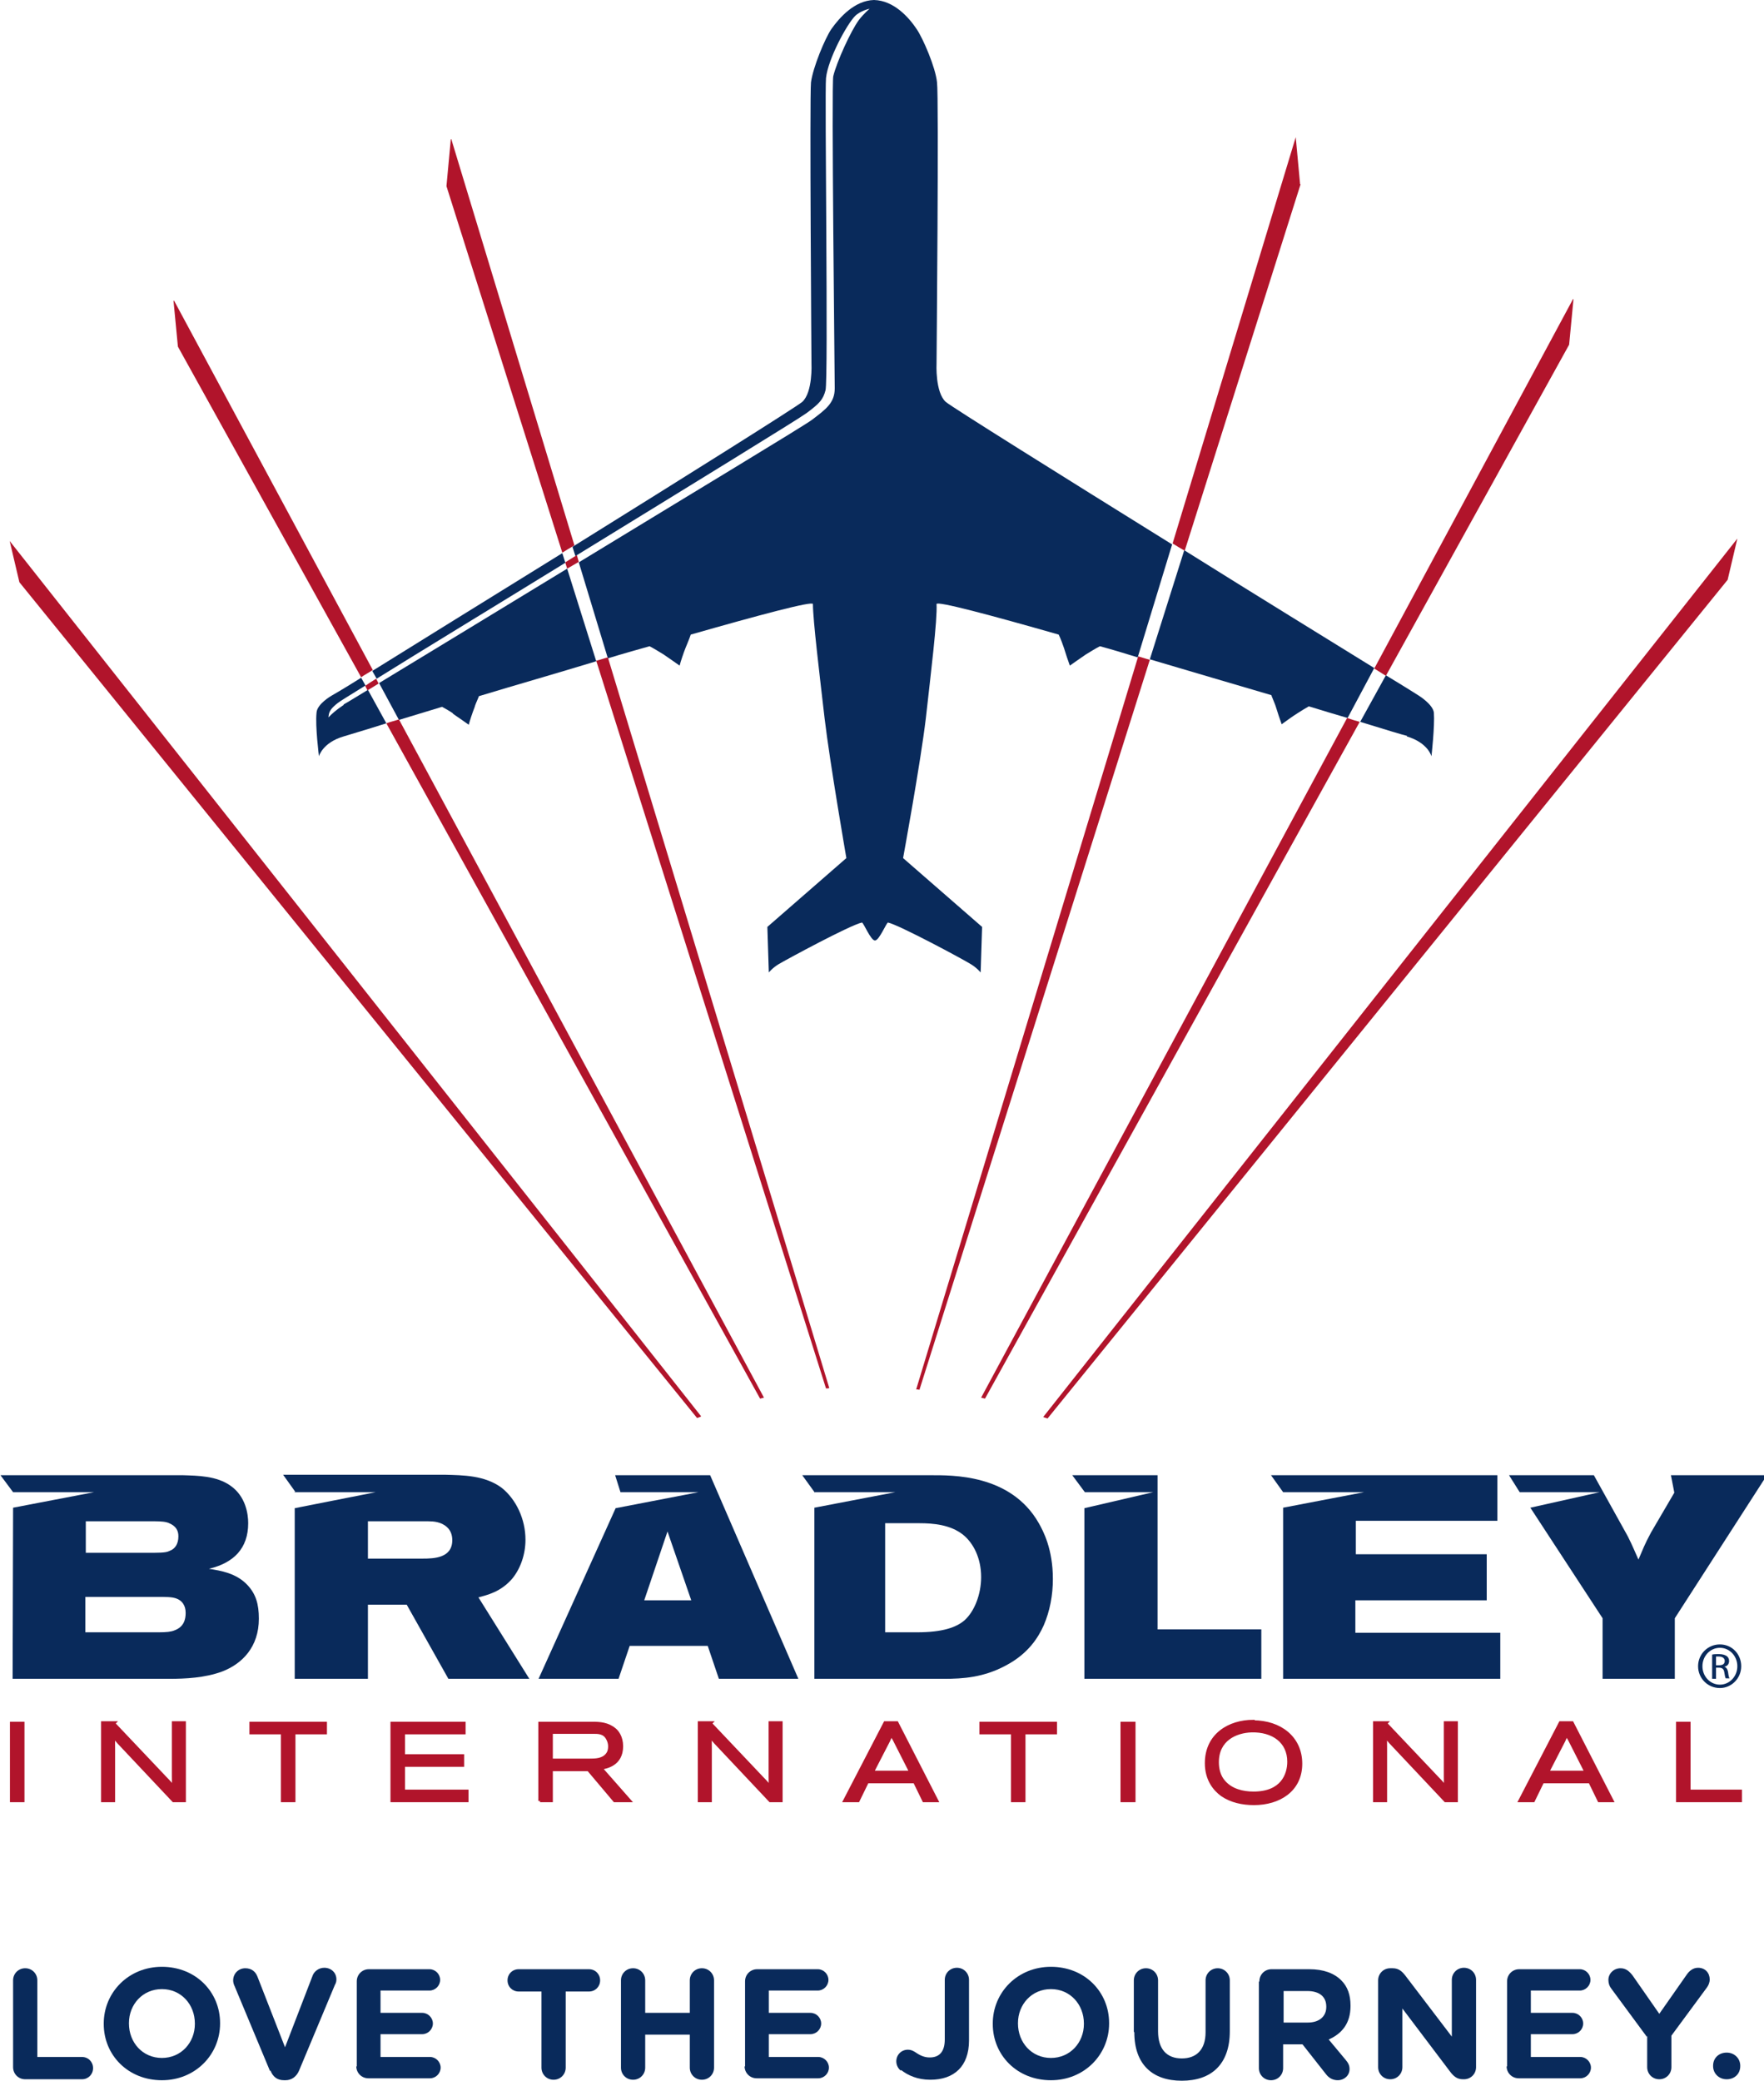 <?xml version="1.0" encoding="UTF-8"?>
<!DOCTYPE svg PUBLIC "-//W3C//DTD SVG 1.1//EN" "http://www.w3.org/Graphics/SVG/1.1/DTD/svg11.dtd">
<!-- Creator: CorelDRAW X6 -->
<svg xmlns="http://www.w3.org/2000/svg" xml:space="preserve" width="3.639in" height="4.292in" version="1.1" style="shape-rendering:geometricPrecision; text-rendering:geometricPrecision; image-rendering:optimizeQuality; fill-rule:evenodd; clip-rule:evenodd"
viewBox="0 0 3639 4292"
 xmlns:xlink="http://www.w3.org/1999/xlink">
 <defs>
  <style type="text/css">
   <![CDATA[
    .str0 {stroke:#B1142B;stroke-width:6.945}
    .fil2 {fill:none;fill-rule:nonzero}
    .fil1 {fill:#092A5B;fill-rule:nonzero}
    .fil0 {fill:#B1142B;fill-rule:nonzero}
   ]]>
  </style>
 </defs>
 <g id="Layer_x0020_1">
  <path class="fil0" d="M1194 1159l-4 -14c-8,5 -16,10 -24,15l4 13c8,-5 16,-9 24,-14z"/>
  <path class="fil1" d="M1166 1160l-6 -19c-152,94 -302,187 -392,243l9 16c88,-55 238,-146 389,-239z"/>
  <path class="fil1" d="M934 1472c9,6 33,23 33,23 2,-8 8,-26 12,-36 1,-5 6,-15 9,-23 76,-23 160,-47 242,-72l-60 -191c-153,93 -302,184 -388,236l41 76c26,-8 56,-17 89,-27 7,4 18,10 23,14z"/>
  <path class="fil1" d="M709 1454c-34,23 -32,31 -31,22 1,-9 6,-16 19,-26 2,-2 23,-15 57,-36l-9 -16c-38,24 -61,37 -61,37 0,0 -30,17 -31,35 -3,28 5,90 5,90 0,0 7,-28 51,-41 9,-3 41,-12 88,-27l-38 -69c-28,17 -46,28 -50,30z"/>
  <path class="fil1" d="M2902 1519c44,13 51,41 51,41 0,0 7,-62 5,-90 -2,-17 -31,-35 -31,-35 0,0 -25,-16 -68,-42l-53 96c52,16 88,27 97,29z"/>
  <path class="fil1" d="M2623 1435c3,8 8,19 9,23 3,10 9,28 12,36 0,0 23,-17 33,-23 6,-4 16,-10 23,-14 29,9 56,17 80,24l55 -103c-92,-57 -242,-149 -392,-243l-71 225c85,25 172,51 251,74z"/>
  <path class="fil1" d="M1664 852c27,-20 34,-28 39,-47 6,-22 -2,-614 1,-644 4,-39 43,-111 60,-128 11,-11 30,-15 30,-15 0,0 -12,10 -22,23 -17,23 -46,87 -53,116 -4,14 3,621 3,644 0,30 -18,43 -47,65 -14,11 -248,152 -481,294l60 198c29,-9 58,-17 86,-25 6,3 21,12 29,17 9,6 33,23 33,23 2,-8 8,-26 12,-36 2,-5 8,-19 11,-28 140,-40 252,-70 252,-63 0,33 14,148 24,235 11,93 45,289 45,289l-163 142 3 94c0,0 7,-9 20,-17 15,-9 148,-81 172,-86 3,-1 18,37 27,37l0 0c0,0 0,0 0,0 0,0 0,0 0,0l0 0c9,0 24,-38 27,-37 23,5 157,77 171,86 13,8 20,17 20,17l3 -94 -163 -142c0,0 36,-196 47,-289 10,-90 24,-203 22,-235 0,-7 112,23 252,63 4,8 9,22 11,28 3,10 9,28 12,36 0,0 24,-17 33,-23 8,-5 23,-14 29,-17 26,7 52,15 78,23l71 -233c-230,-143 -454,-283 -467,-294 -22,-20 -19,-79 -19,-79 0,0 5,-549 1,-580 -3,-31 -29,-91 -42,-110 -16,-24 -47,-59 -88,-60l0 0c0,0 0,0 0,0 0,0 0,0 0,0l0 0c-40,1 -71,36 -88,60 -13,19 -38,79 -42,110 -3,31 1,580 1,580 0,0 3,59 -19,79 -13,11 -241,154 -474,299l6 19c233,-143 464,-285 474,-293z"/>
  <path class="fil0" d="M930 287l-9 97 239 756c8,-5 16,-10 25,-15l-254 -838z"/>
  <path class="fil0" d="M358 621l9 94 378 682c7,-5 15,-9 24,-15l-410 -762z"/>
  <path class="fil0" d="M753 1414l5 10c7,-4 15,-9 23,-14l-5 -10c-8,5 -16,10 -23,15z"/>
  <path class="fil0" d="M2682 380l-9 -97 -254 838c8,5 16,10 25,15l239 -756z"/>
  <path class="fil0" d="M3245 617l-410 762c8,5 16,10 24,15l378 -683 9 -94z"/>
  <path class="fil0" d="M2152 2923c3,1 6,2 9,3l1403 -1730 20 -85 -1432 1812z"/>
  <path class="fil1" d="M176 3294l149 0c18,0 29,0 38,3 12,4 20,14 20,30 0,14 -4,29 -23,36 -7,3 -17,4 -32,4l-152 0 0 -73zm-149 -216l167 0 -167 32 -1 353 323 0c33,0 74,-2 109,-15 42,-16 76,-51 76,-109 0,-30 -6,-51 -24,-70 -23,-24 -54,-29 -79,-33 51,-12 81,-42 81,-94 0,-19 -5,-55 -36,-77 -29,-21 -69,-21 -98,-22l-377 0 26 35zm150 60l142 0c14,0 24,1 30,4 14,6 19,15 19,27 0,16 -7,26 -18,30 -4,2 -9,4 -32,4l-141 0 0 -65z"/>
  <path class="fil1" d="M607 3078l168 0 -167 33 0 352 151 0 0 -153 80 0 86 153 167 0 -105 -168c18,-5 46,-11 70,-39 17,-21 27,-50 27,-80 0,-42 -19,-83 -49,-107 -35,-26 -80,-26 -117,-27l-334 0 25 35zm151 60l125 0c11,0 27,1 39,12 8,7 11,17 11,27 0,37 -38,38 -61,38l-113 0 0 -77z"/>
  <path class="fil1" d="M1277 3078l164 0 -171 33 -159 352 165 0 23 -68 161 0 23 68 164 0 -182 -420 -196 0 11 35zm150 223l-98 0 48 -142 49 142z"/>
  <path class="fil1" d="M1681 3078l166 0 -167 32 0 353 267 0c40,0 82,-3 127,-27 48,-25 68,-59 79,-83 13,-30 19,-63 19,-96 0,-62 -20,-99 -29,-115 -58,-102 -180,-99 -224,-99l-264 0 26 36zm146 64l70 0c28,0 64,3 90,24 21,17 37,48 37,87 0,36 -14,71 -34,89 -17,15 -46,25 -98,25l-66 0 0 -225z"/>
  <polygon class="fil1" points="2388,3043 2388,3361 2602,3361 2602,3463 2237,3463 2237,3111 2379,3078 2238,3078 2212,3043 "/>
  <polygon class="fil1" points="3089,3043 3089,3137 2797,3137 2797,3206 3067,3206 3067,3301 2796,3301 2796,3368 3095,3368 3095,3463 2647,3463 2647,3110 2814,3078 2647,3078 2622,3043 "/>
  <path class="fil1" d="M3288 3043l70 126c11,22 12,26 22,48 10,-23 12,-30 26,-56l48 -82 -7 -36 198 0 0 0 -190 295 0 125 -149 0 0 -125 -149 -228 143 -32 -165 0 -22 -35 176 0z"/>
  <polygon class="fil0" points="24,3714 47,3714 47,3555 24,3555 "/>
  <polygon class="fil2 str0" points="24,3714 47,3714 47,3555 24,3555 "/>
  <path class="fil0" d="M234 3555l108 114c8,8 9,10 17,19 -1,-11 -1,-13 -1,-24l0 -110 22 0 0 160 -22 0 -113 -120c-6,-7 -8,-9 -12,-15 1,11 1,14 1,28l0 107 -22 0 0 -160 23 0z"/>
  <path class="fil2 str0" d="M234 3555l108 114c8,8 9,10 17,19 -1,-11 -1,-13 -1,-24l0 -110 22 0 0 160 -22 0 -113 -120c-6,-7 -8,-9 -12,-15 1,11 1,14 1,28l0 107 -22 0 0 -160 23 0z"/>
  <polygon class="fil0" points="518,3555 671,3555 671,3574 606,3574 606,3714 583,3714 583,3574 518,3574 "/>
  <polygon class="fil2 str0" points="518,3555 671,3555 671,3574 606,3574 606,3714 583,3714 583,3574 518,3574 "/>
  <polygon class="fil0" points="809,3555 957,3555 957,3574 832,3574 832,3622 954,3622 954,3641 832,3641 832,3695 963,3695 963,3714 809,3714 "/>
  <polygon class="fil2 str0" points="809,3555 957,3555 957,3574 832,3574 832,3622 954,3622 954,3641 832,3641 832,3695 963,3695 963,3714 809,3714 "/>
  <path class="fil0" d="M1114 3714l23 0 0 -64 77 0 54 64 30 0 -59 -67c11,-2 43,-7 43,-45 0,-19 -9,-30 -14,-34 -14,-12 -31,-13 -45,-13l-109 0 0 160zm110 -141c10,0 22,0 29,12 3,5 5,11 5,17 0,6 -1,12 -5,17 -9,12 -25,12 -37,12l-79 0 0 -58 88 0z"/>
  <path class="fil2 str0" d="M1114 3714l23 0 0 -64 77 0 54 64 30 0 -59 -67c11,-2 43,-7 43,-45 0,-19 -9,-30 -14,-34 -14,-12 -31,-13 -45,-13l-109 0 0 160zm110 -141c10,0 22,0 29,12 3,5 5,11 5,17 0,6 -1,12 -5,17 -9,12 -25,12 -37,12l-79 0 0 -58 88 0z"/>
  <path class="fil0" d="M1465 3555l108 114c8,8 9,10 17,19 -1,-11 -1,-13 -1,-24l0 -110 22 0 0 160 -22 0 -113 -120c-6,-7 -8,-9 -12,-15 1,11 1,14 1,28l0 107 -22 0 0 -160 23 0z"/>
  <path class="fil2 str0" d="M1465 3555l108 114c8,8 9,10 17,19 -1,-11 -1,-13 -1,-24l0 -110 22 0 0 160 -22 0 -113 -120c-6,-7 -8,-9 -12,-15 1,11 1,14 1,28l0 107 -22 0 0 -160 23 0z"/>
  <path class="fil0" d="M1745 3714l25 0 19 -39 98 0 19 39 26 0 -82 -160 -24 0 -83 160zm133 -58l-79 0 34 -66c1,-3 3,-6 4,-9 1,-2 2,-5 2,-7 0,2 1,4 2,6 1,3 2,5 4,8l34 67z"/>
  <path class="fil2 str0" d="M1745 3714l25 0 19 -39 98 0 19 39 26 0 -82 -160 -24 0 -83 160zm133 -58l-79 0 34 -66c1,-3 3,-6 4,-9 1,-2 2,-5 2,-7 0,2 1,4 2,6 1,3 2,5 4,8l34 67z"/>
  <polygon class="fil0" points="2024,3555 2177,3555 2177,3574 2112,3574 2112,3714 2089,3714 2089,3574 2024,3574 "/>
  <polygon class="fil2 str0" points="2024,3555 2177,3555 2177,3574 2112,3574 2112,3714 2089,3714 2089,3574 2024,3574 "/>
  <polygon class="fil0" points="2315,3714 2339,3714 2339,3555 2315,3555 "/>
  <polygon class="fil2 str0" points="2315,3714 2339,3714 2339,3555 2315,3555 "/>
  <path class="fil0" d="M2585 3551c-48,0 -96,27 -96,86 0,34 17,54 32,65 19,13 42,18 66,18 51,0 96,-27 96,-82 0,-53 -42,-86 -98,-86zm-3 19c44,-1 77,22 77,64 0,27 -14,65 -73,65 -23,0 -46,-6 -61,-23 -11,-12 -14,-28 -14,-41 0,-47 38,-64 71,-65z"/>
  <path class="fil2 str0" d="M2585 3551c-48,0 -96,27 -96,86 0,34 17,54 32,65 19,13 42,18 66,18 51,0 96,-27 96,-82 0,-53 -42,-86 -98,-86zm-3 19c44,-1 77,22 77,64 0,27 -14,65 -73,65 -23,0 -46,-6 -61,-23 -11,-12 -14,-28 -14,-41 0,-47 38,-64 71,-65z"/>
  <path class="fil0" d="M2858 3555l108 114c8,8 9,10 17,19 -1,-11 -1,-13 -1,-24l0 -110 22 0 0 160 -22 0 -113 -120c-6,-7 -8,-9 -12,-15 1,11 1,14 1,28l0 107 -22 0 0 -160 23 0z"/>
  <path class="fil2 str0" d="M2858 3555l108 114c8,8 9,10 17,19 -1,-11 -1,-13 -1,-24l0 -110 22 0 0 160 -22 0 -113 -120c-6,-7 -8,-9 -12,-15 1,11 1,14 1,28l0 107 -22 0 0 -160 23 0z"/>
  <path class="fil0" d="M3138 3714l25 0 19 -39 98 0 19 39 26 0 -82 -160 -24 0 -83 160zm133 -58l-79 0 34 -66c1,-3 3,-6 4,-9 1,-2 2,-5 2,-7 0,2 1,4 2,6 1,3 2,5 4,8l34 67z"/>
  <path class="fil2 str0" d="M3138 3714l25 0 19 -39 98 0 19 39 26 0 -82 -160 -24 0 -83 160zm133 -58l-79 0 34 -66c1,-3 3,-6 4,-9 1,-2 2,-5 2,-7 0,2 1,4 2,6 1,3 2,5 4,8l34 67z"/>
  <polygon class="fil0" points="3461,3555 3484,3555 3484,3695 3590,3695 3590,3714 3461,3714 "/>
  <polygon class="fil2 str0" points="3461,3555 3484,3555 3484,3695 3590,3695 3590,3714 3461,3714 "/>
  <path class="fil0" d="M2032 2885l773 -1396c-8,-2 -17,-5 -26,-8l-755 1402c3,1 5,1 8,2z"/>
  <path class="fil0" d="M1897 2866l475 -1505c-8,-2 -16,-5 -24,-7l-458 1512c2,0 5,0 7,1z"/>
  <path class="fil0" d="M1711 2864l-457 -1508c-8,2 -16,5 -24,7l474 1501c2,0 5,0 7,-1z"/>
  <path class="fil0" d="M1576 2883l-753 -1399c-9,3 -18,5 -26,8l771 1393c3,-1 5,-1 8,-2z"/>
  <path class="fil0" d="M1446 2921l-1426 -1805 20 85 1398 1724c3,-1 6,-2 8,-3z"/>
  <path class="fil1" d="M3540 3435l6 0c7,0 12,-2 12,-9 0,-4 -3,-9 -12,-9 -3,0 -4,0 -6,0l0 17zm0 28l-8 0 0 -50c4,-1 8,-1 14,-1 8,0 13,2 16,4 3,2 5,6 5,10 0,7 -4,11 -10,12l0 0c4,1 7,5 8,12 1,8 2,11 3,12l-8 0c-1,-2 -2,-6 -3,-13 -1,-6 -4,-9 -11,-9l-6 0 0 22zm8 -64c-20,0 -36,17 -36,38 0,21 16,38 36,38 20,0 36,-17 36,-38 0,-21 -16,-38 -36,-38l0 0zm0 -7c25,0 44,20 44,45 0,25 -20,45 -44,45 -25,0 -45,-20 -45,-45 0,-25 20,-45 45,-45l0 0z"/>
  <path class="fil1" d="M27 4085c0,-14 11,-25 25,-25 14,0 25,11 25,25l0 158 92 0c13,0 23,10 23,23 0,13 -10,23 -23,23l-117 0c-14,0 -25,-11 -25,-25l0 -178z"/>
  <path class="fil1" d="M402 4175l0 -1c0,-39 -28,-71 -68,-71 -40,0 -68,32 -68,70l0 1c0,39 28,71 68,71 40,0 68,-32 68,-70zm-188 0l0 -1c0,-64 51,-117 120,-117 70,0 120,52 120,116l0 1c0,64 -51,117 -120,117 -70,0 -120,-52 -120,-116z"/>
  <path class="fil1" d="M557 4272l-73 -175c-2,-4 -3,-8 -3,-12 0,-14 11,-25 25,-25 13,0 21,7 25,17l57 146 57 -148c3,-8 12,-16 24,-16 14,0 25,10 25,24 0,4 -1,8 -3,11l-74 177c-5,12 -15,20 -28,20l-3 0c-14,0 -23,-7 -28,-20z"/>
  <path class="fil1" d="M736 4263l0 -176c0,-14 11,-25 25,-25l125 0c12,0 22,10 22,22 0,12 -10,22 -22,22l-101 0 0 46 86 0c12,0 22,10 22,22 0,12 -10,22 -22,22l-86 0 0 47 102 0c12,0 22,10 22,22 0,12 -10,22 -22,22l-127 0c-14,0 -25,-11 -25,-25z"/>
  <path class="fil1" d="M1118 4108l-48 0c-13,0 -23,-10 -23,-23 0,-13 10,-23 23,-23l145 0c13,0 23,10 23,23 0,13 -10,23 -23,23l-48 0 0 157c0,14 -11,25 -25,25 -14,0 -25,-11 -25,-25l0 -157z"/>
  <path class="fil1" d="M1281 4085c0,-14 11,-25 25,-25 14,0 25,11 25,25l0 67 92 0 0 -67c0,-14 11,-25 25,-25 14,0 25,11 25,25l0 180c0,14 -11,25 -25,25 -14,0 -25,-11 -25,-25l0 -68 -92 0 0 68c0,14 -11,25 -25,25 -14,0 -25,-11 -25,-25l0 -180z"/>
  <path class="fil1" d="M1537 4263l0 -176c0,-14 11,-25 25,-25l125 0c12,0 22,10 22,22 0,12 -10,22 -22,22l-101 0 0 46 86 0c12,0 22,10 22,22 0,12 -10,22 -22,22l-86 0 0 47 102 0c12,0 22,10 22,22 0,12 -10,22 -22,22l-127 0c-14,0 -25,-11 -25,-25z"/>
  <path class="fil1" d="M1858 4271c-5,-4 -9,-11 -9,-19 0,-13 10,-24 24,-24 6,0 10,2 15,5 10,7 19,11 30,11 19,0 31,-11 31,-37l0 -123c0,-14 11,-25 25,-25 14,0 25,11 25,25l0 125c0,27 -8,47 -21,60 -14,14 -34,21 -59,21 -26,0 -46,-9 -60,-20z"/>
  <path class="fil1" d="M2236 4175l0 -1c0,-39 -28,-71 -68,-71 -40,0 -68,32 -68,70l0 1c0,39 28,71 68,71 40,0 68,-32 68,-70zm-188 0l0 -1c0,-64 51,-117 120,-117 70,0 120,52 120,116l0 1c0,64 -51,117 -120,117 -70,0 -120,-52 -120,-116z"/>
  <path class="fil1" d="M2339 4191l0 -106c0,-14 11,-25 25,-25 14,0 25,11 25,25l0 105c0,37 18,56 49,56 30,0 49,-18 49,-54l0 -107c0,-14 11,-25 25,-25 14,0 25,11 25,25l0 105c0,68 -38,102 -99,102 -61,0 -98,-34 -98,-100z"/>
  <path class="fil1" d="M2698 4172c24,0 38,-13 38,-32l0 -1c0,-21 -15,-32 -39,-32l-49 0 0 65 50 0zm-100 -85c0,-14 11,-25 25,-25l78 0c29,0 51,8 66,23 13,13 19,30 19,52l0 1c0,36 -18,57 -45,69l35 42c5,6 8,11 8,19 0,14 -12,23 -24,23 -11,0 -19,-5 -25,-13l-48 -61 -40 0 0 49c0,14 -11,25 -25,25 -14,0 -25,-11 -25,-25l0 -178z"/>
  <path class="fil1" d="M2843 4085c0,-14 11,-25 25,-25l5 0c12,0 19,6 26,15l96 126 0 -117c0,-14 11,-25 25,-25 14,0 25,11 25,25l0 180c0,14 -11,25 -25,25l-2 0c-12,0 -19,-6 -26,-15l-99 -131 0 121c0,14 -11,25 -25,25 -14,0 -25,-11 -25,-25l0 -180z"/>
  <path class="fil1" d="M3109 4263l0 -176c0,-14 11,-25 25,-25l125 0c12,0 22,10 22,22 0,12 -10,22 -22,22l-101 0 0 46 86 0c12,0 22,10 22,22 0,12 -10,22 -22,22l-86 0 0 47 102 0c12,0 22,10 22,22 0,12 -10,22 -22,22l-127 0c-14,0 -25,-11 -25,-25z"/>
  <path class="fil1" d="M3397 4201l-73 -99c-4,-5 -6,-11 -6,-18 0,-13 11,-24 25,-24 11,0 18,6 25,15l55 79 56 -80c6,-9 14,-15 24,-15 15,0 24,11 24,24 0,7 -3,13 -6,17l-73 99 0 65c0,14 -11,25 -25,25 -14,0 -25,-11 -25,-25l0 -64z"/>
  <path class="fil1" d="M3562 4234c16,0 28,12 28,27l0 1c0,16 -12,27 -28,27 -16,0 -28,-12 -28,-27l0 -1c0,-16 12,-27 28,-27z"/>
 </g>
</svg>
